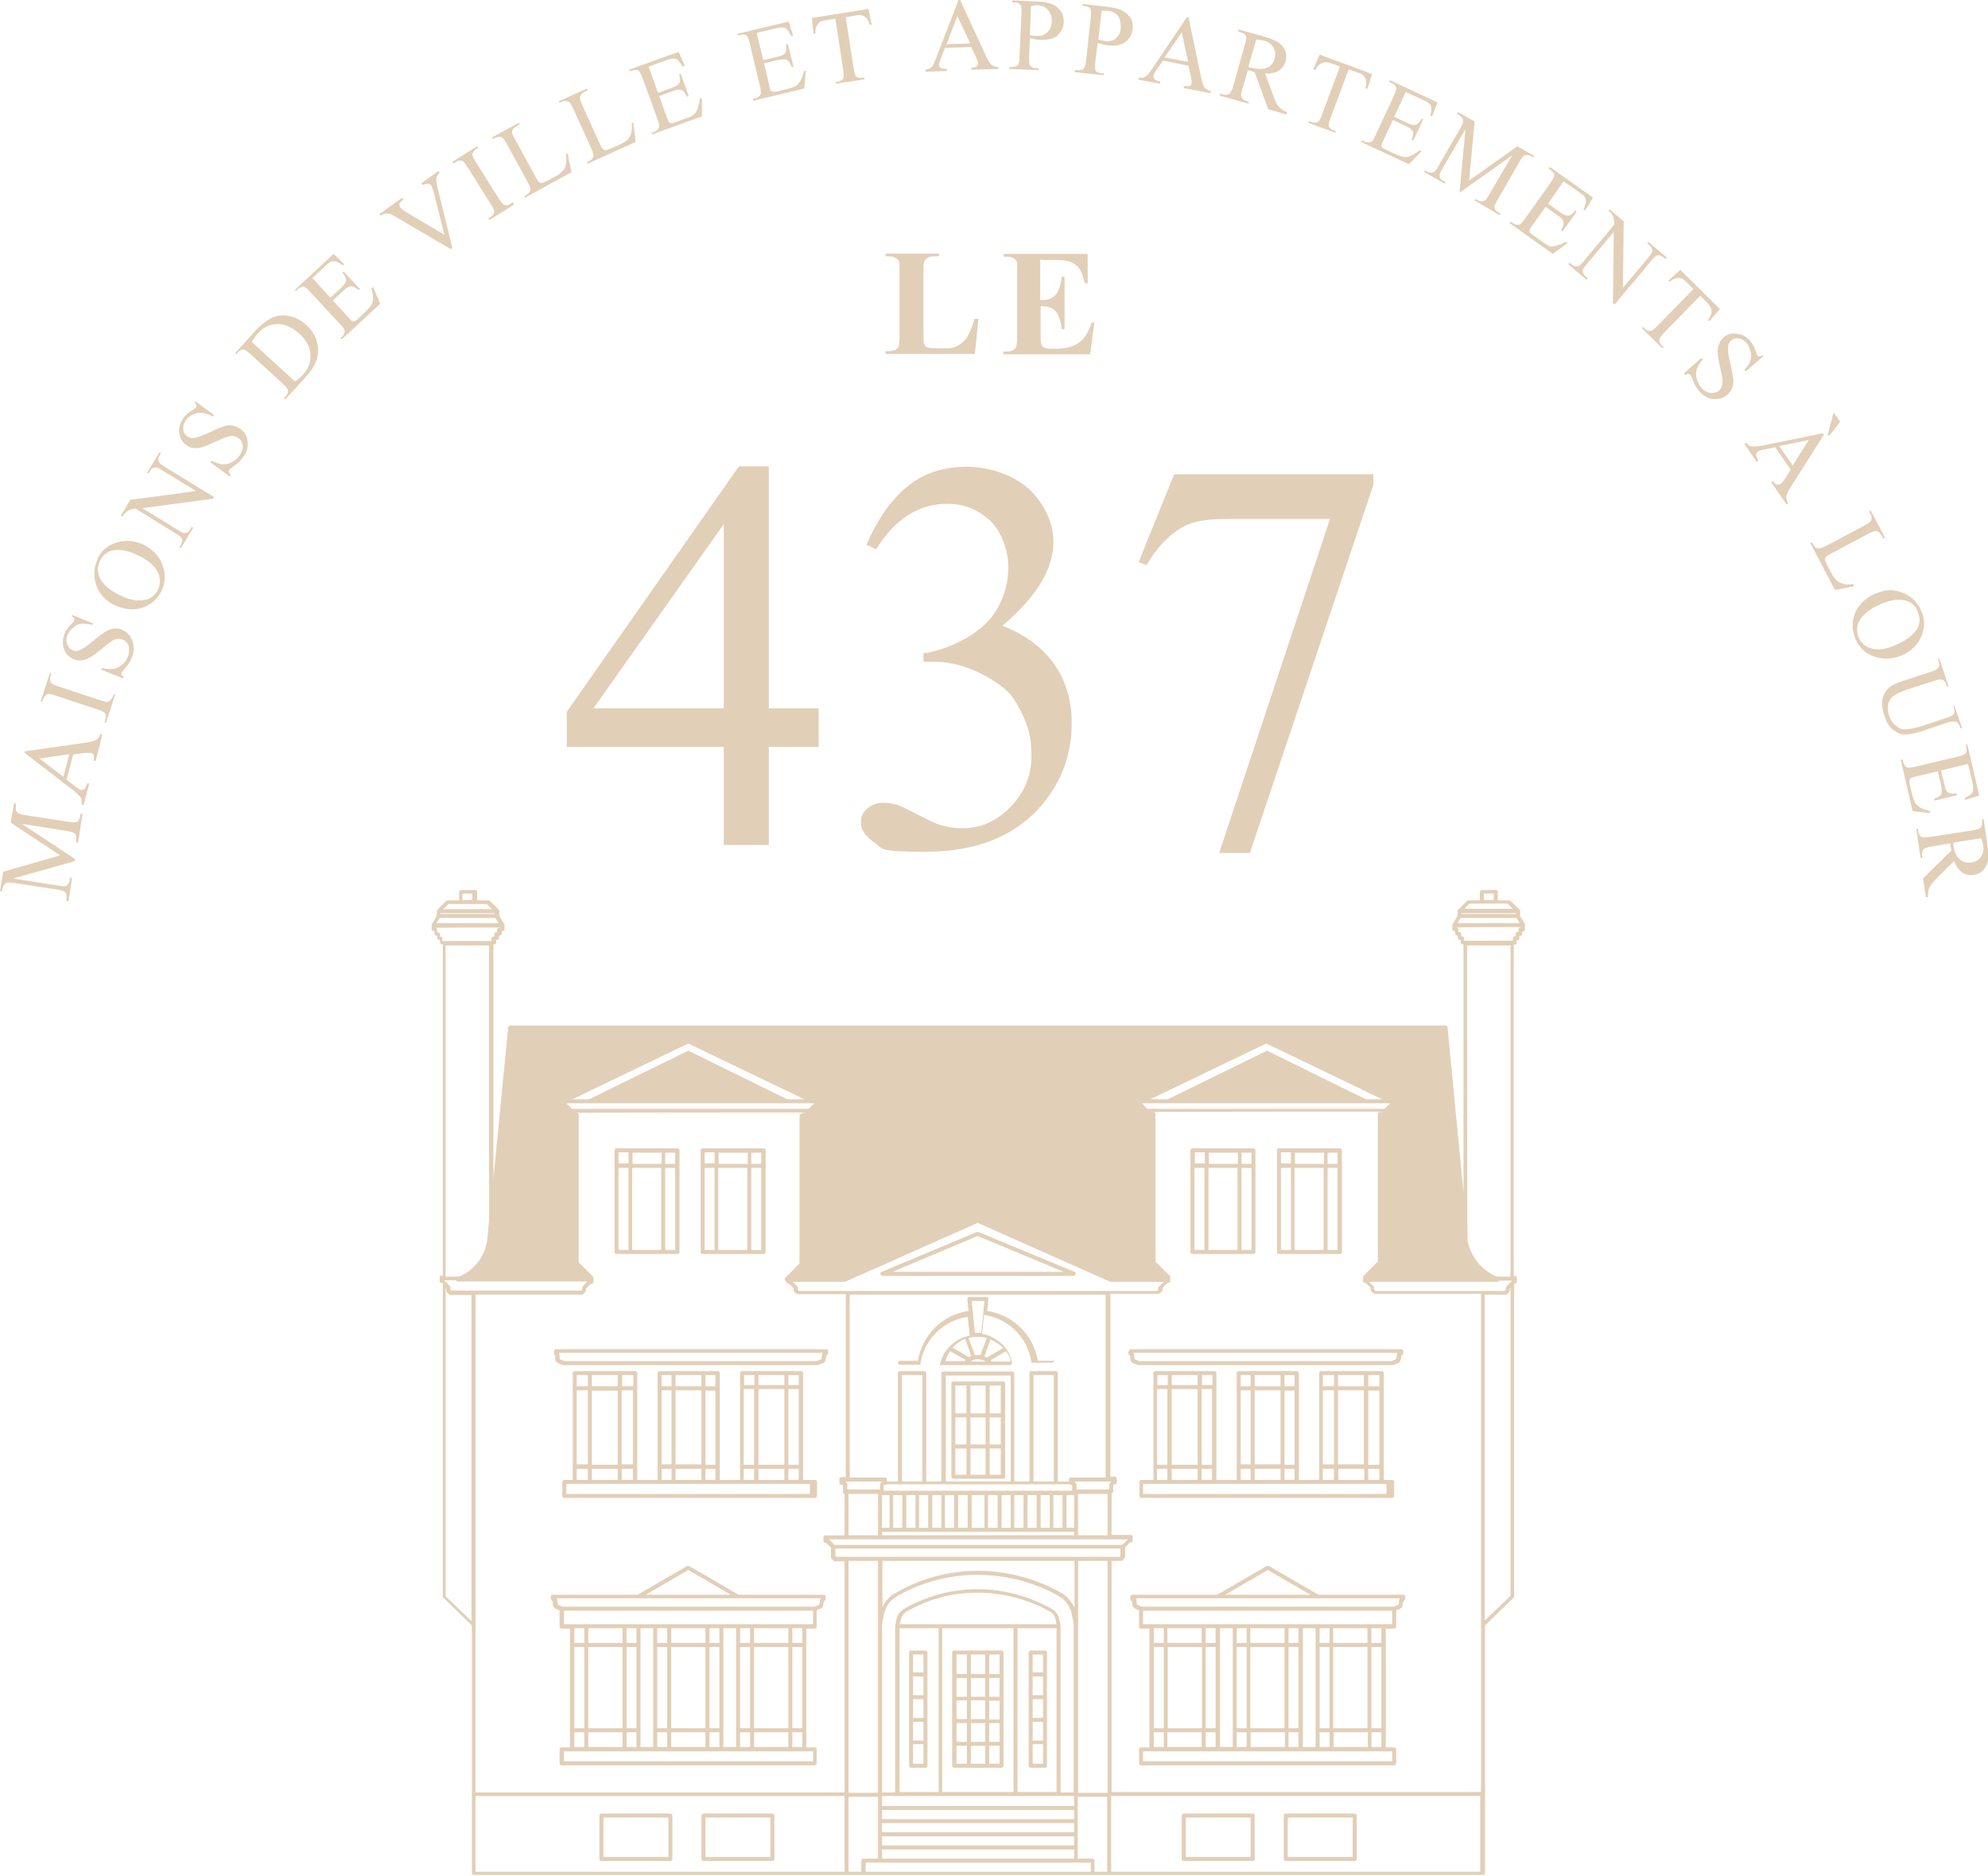 <?xml version="1.0" encoding="UTF-8"?> <svg xmlns="http://www.w3.org/2000/svg" id="Calque_1" version="1.1" viewBox="0 0 498.8 470.6"><defs><style> .st0 { fill: #e2cfb7; } </style></defs><g><path class="st0" d="M18.6,216.1l-15.3,4.3,11.4,1.8c1,.2,1.7.2,2,0,.4-.3.7-.7.8-1.4v-.6c0,0,.6,0,.6,0l-.9,5.9h-.5c0,0,0-.7,0-.7.1-.7,0-1.3-.4-1.6-.2-.2-.8-.4-1.8-.6l-11.1-1.7c-.8-.1-1.3-.1-1.7,0-.3,0-.5.3-.7.6-.2.3-.4.8-.5,1.5h-.5c0,0,.8-4.9.8-4.9l14.3-4.1-12.4-8.2.8-4.8h.5c0,0,0,.7,0,.7-.1.7,0,1.3.4,1.6.2.2.8.4,1.8.6l11.1,1.7c1,.2,1.7.1,2,0,.4-.3.7-.7.8-1.4v-.6c0,0,.6,0,.6,0l-1.1,7.2h-.5c0,0,0-.7,0-.7.1-.7,0-1.3-.4-1.6-.2-.2-.8-.4-1.8-.6l-11.4-1.8,13.3,8.8v.4Z"></path><path class="st0" d="M18.4,189.1l-1.7,6.5,2.3,1.8c.6.4,1,.7,1.3.8.3,0,.5,0,.8-.2.3-.2.5-.7.8-1.5h.5c0,.1-1.4,5.4-1.4,5.4h-.5c0-.8,0-1.3-.1-1.6-.3-.5-1-1.2-2-2l-12.2-9.4v-.4c.1,0,15.5-2.2,15.5-2.2,1.2-.2,2.1-.4,2.5-.7s.8-.8,1-1.4h.5c0,.1-1.7,6.7-1.7,6.7h-.5c.1-.8.1-1.3,0-1.5s-.3-.5-.6-.5c-.4,0-1,0-1.8,0l-2.7.4ZM17.4,189.2l-7.5,1.1,6,4.6,1.5-5.7Z"></path><path class="st0" d="M28.5,174.2h.4c0,.1-2.3,7.1-2.3,7.1h-.4c0-.1.2-.7.2-.7.2-.7.2-1.2-.1-1.7-.2-.3-.8-.6-1.8-.9l-10.6-3.5c-.8-.3-1.4-.4-1.7-.4-.2,0-.5.1-.7.3-.3.3-.5.6-.7,1l-.2.6h-.4c0-.1,2.3-7.1,2.3-7.1h.4c0,.1-.2.7-.2.7-.2.7-.2,1.2.1,1.7.2.3.8.6,1.8.9l10.6,3.5c.8.3,1.4.4,1.7.4.2,0,.5-.1.7-.3.3-.3.5-.6.7-1l.2-.6Z"></path><path class="st0" d="M17.9,154.2l5.5,2.2-.2.4c-1.1-.3-2.1-.4-2.8-.3-.8.1-1.5.4-2.1,1-.6.5-1.1,1.2-1.4,1.9-.3.8-.3,1.6,0,2.3s.7,1.2,1.4,1.5c.5.2,1,.2,1.5,0,.8-.3,2-1.1,3.7-2.5,1.4-1.2,2.4-1.9,3.1-2.3.6-.4,1.3-.6,2-.7.7,0,1.4,0,2,.3,1.2.5,2.1,1.4,2.6,2.7.5,1.3.5,2.7-.1,4.2-.2.5-.4.9-.6,1.3-.1.2-.5.7-1,1.3-.6.7-.9,1.1-1,1.3,0,.2,0,.4,0,.5s.3.3.6.5l-.2.4-5.5-2.2.2-.4c1.2.3,2.2.3,2.9.2.7-.1,1.4-.5,2.1-1,.7-.6,1.2-1.3,1.5-2.1.4-1,.4-1.9.2-2.6s-.8-1.3-1.5-1.6c-.4-.2-.8-.2-1.3-.2s-1,.2-1.5.6c-.4.2-1.2.8-2.5,1.9s-2.3,1.8-3,2.2c-.7.4-1.4.6-2,.7-.7,0-1.3,0-2-.3-1.1-.5-2-1.3-2.4-2.5-.5-1.2-.4-2.5.1-3.9.3-.8.9-1.7,1.7-2.4.4-.4.6-.6.7-.8,0-.2,0-.4,0-.6,0-.2-.3-.4-.6-.6l.2-.4Z"></path><path class="st0" d="M24.4,140.2c1-2,2.6-3.4,4.9-4.1,2.2-.7,4.5-.5,6.8.6,2.3,1.2,3.9,2.9,4.7,5.1.8,2.2.7,4.4-.3,6.5-1.1,2.1-2.7,3.5-4.9,4.2-2.2.7-4.5.4-6.9-.7-2.4-1.2-4-3-4.7-5.5-.6-2.1-.4-4.2.6-6.2ZM25.1,140.8c-.7,1.4-.7,2.7-.1,4.1.8,1.7,2.4,3.1,4.8,4.3,2.5,1.3,4.7,1.7,6.6,1.3,1.4-.3,2.5-1.1,3.2-2.5.7-1.4.7-2.9,0-4.4-.7-1.5-2.2-2.9-4.6-4.1-2.6-1.3-4.9-1.8-6.7-1.4-1.4.3-2.5,1.2-3.3,2.7Z"></path><path class="st0" d="M30.3,129.4l2.4-4,16.5-2.2-8.5-5.2c-.9-.6-1.5-.8-1.9-.7-.5,0-.9.4-1.2,1l-.3.5-.4-.2,3.1-5.1.4.2-.3.5c-.4.6-.5,1.2-.2,1.7.1.3.6.7,1.4,1.2l12.4,7.6-.2.4-17.8,2.4,9,5.5c.9.6,1.5.8,1.9.7.5,0,.9-.4,1.2-1l.3-.5.4.2-3.1,5.1-.4-.2.3-.5c.4-.6.5-1.2.3-1.7-.1-.3-.6-.7-1.4-1.2l-10.2-6.3c-.8.1-1.3.2-1.6.4-.3.1-.6.4-1,.7-.2.2-.4.5-.7.9l-.4-.2Z"></path><path class="st0" d="M48.9,100.6l4.8,3.5-.3.4c-1-.5-1.9-.9-2.7-.9-.8,0-1.5,0-2.3.4-.8.4-1.4.8-1.8,1.5-.5.7-.7,1.5-.6,2.2,0,.8.4,1.4,1,1.8.4.3.9.4,1.5.4.8,0,2.2-.6,4.3-1.5,1.6-.8,2.8-1.3,3.5-1.5.7-.2,1.4-.3,2.1-.1.7.1,1.3.4,1.9.8,1.1.8,1.7,1.8,1.8,3.2.2,1.4-.2,2.7-1.2,4-.3.4-.6.8-.9,1.1-.2.2-.6.5-1.3,1-.7.5-1.1.9-1.2,1-.1.2-.2.3-.1.5,0,.2.2.4.5.7l-.3.4-4.8-3.5.3-.4c1.1.5,2.1.9,2.8.9.7,0,1.5-.1,2.2-.5.8-.4,1.4-.9,2-1.7.6-.9.9-1.7.8-2.5s-.4-1.5-1.1-1.9c-.3-.2-.8-.4-1.2-.5s-1,0-1.6.2c-.4.1-1.4.5-2.9,1.2s-2.7,1.2-3.4,1.4c-.8.2-1.5.3-2.1.2-.7,0-1.3-.3-1.9-.8-1-.7-1.6-1.7-1.7-3-.2-1.3.2-2.5,1-3.7.5-.7,1.3-1.4,2.3-2,.4-.3.7-.5.8-.6.1-.2.2-.4.2-.6,0-.2-.2-.4-.4-.7l.3-.4Z"></path><path class="st0" d="M71.6,100.2l-.3-.3.4-.5c.5-.5.7-1.1.5-1.6,0-.3-.5-.8-1.2-1.5l-8.2-7.5c-.8-.7-1.4-1.1-1.7-1.1-.5,0-1,.2-1.4.7l-.4.5-.3-.3,4.7-5.2c1.7-1.9,3.3-3.1,4.6-3.7,1.3-.6,2.8-.7,4.3-.4,1.6.3,3,1.1,4.3,2.3,1.8,1.6,2.7,3.5,2.9,5.7.2,2.4-.8,4.9-3.1,7.3l-5.2,5.7ZM74,95.7c.9-.6,1.6-1.2,2.1-1.8,1.3-1.4,1.9-3.1,1.8-5-.1-1.9-1.1-3.6-2.8-5.2-1.8-1.6-3.6-2.4-5.5-2.4-1.9,0-3.5.8-4.9,2.3-.5.6-1,1.3-1.5,2.2l10.8,9.9Z"></path><path class="st0" d="M78.3,69.7l4.6,5,2.8-2.6c.7-.7,1.1-1.2,1.1-1.7,0-.6-.2-1.3-.9-2l.3-.3,4.1,4.4-.3.3c-.7-.5-1.1-.8-1.4-.9-.3-.1-.7-.1-1,0-.4.1-.8.4-1.3.9l-2.8,2.6,3.9,4.2c.5.6.9.9,1,1,.2,0,.3,0,.5,0,.2,0,.5-.2.8-.5l2.1-2c.7-.7,1.2-1.2,1.4-1.6s.4-.9.4-1.4c0-.7-.1-1.7-.4-2.8l.4-.3,1.8,4.2-9.7,9-.3-.3.4-.4c.3-.3.5-.6.6-1,.1-.3.1-.6,0-.8-.1-.3-.5-.7-1-1.3l-7.6-8.2c-.7-.8-1.3-1.2-1.6-1.3-.5,0-.9.2-1.5.7l-.4.4-.3-.3,9.7-9,2.7,2.6-.4.3c-.7-.5-1.3-.9-1.7-1-.4-.1-.8,0-1.2,0-.3.1-.8.5-1.4,1.1l-3.5,3.2Z"></path><path class="st0" d="M110,42.9l.3.4c-.4.4-.7.9-.8,1.3-.1.6,0,1.3.2,2.2l3.8,15.4-.4.3-14-8.2c-.7-.4-1.2-.7-1.4-.7-.3,0-.7,0-1,0-.3,0-.7.2-1.2.5l-.3-.4,5.7-4.1.3.4c-.6.5-.9.9-1,1.2,0,.3,0,.6.2.8.2.3.8.8,1.6,1.3l9.5,5.6-2.6-10.4c-.3-1-.5-1.7-.7-2-.1-.2-.4-.3-.7-.4-.3,0-.8,0-1.3.3,0,0-.1,0-.2,0l-.3-.4,4.3-3.1Z"></path><path class="st0" d="M128.7,50.9l.3.4-6.2,3.9-.3-.4.5-.3c.6-.4.9-.8,1-1.4,0-.3-.2-.9-.8-1.8l-5.9-9.4c-.5-.7-.8-1.2-1.1-1.4-.2-.1-.4-.2-.7-.2-.4,0-.8.1-1.2.4l-.5.3-.3-.4,6.2-3.9.3.4-.5.3c-.6.4-.9.8-1,1.3,0,.3.2.9.8,1.8l5.9,9.4c.5.7.8,1.2,1.1,1.4.2.1.4.2.7.2.4,0,.8-.1,1.1-.4l.5-.3Z"></path><path class="st0" d="M142,38.5h.4c0-.1,1,4.7,1,4.7l-11.7,6.4-.2-.4.6-.3c.6-.4,1-.8,1-1.4,0-.3-.2-.9-.7-1.8l-5.3-9.7c-.5-.9-.9-1.5-1.3-1.6-.5-.2-1,0-1.6.2l-.6.3-.2-.4,6.8-3.7.2.4c-.8.4-1.3.8-1.6,1.1s-.4.7-.3,1c0,.3.3.9.8,1.8l5.2,9.5c.3.6.6,1,.9,1.2.2.1.4.1.6.1.2,0,.8-.3,1.8-.8l1.1-.6c1.2-.6,1.9-1.2,2.3-1.6.4-.4.6-1,.8-1.6.1-.6.2-1.5,0-2.7Z"></path><path class="st0" d="M158.5,30.8h.4c0,0,.6,4.8.6,4.8l-12.1,5.5-.2-.4.6-.3c.7-.3,1-.7,1.1-1.3,0-.3-.1-.9-.5-1.8l-4.6-10.1c-.4-1-.8-1.5-1.2-1.7-.5-.2-1-.2-1.6,0l-.6.3-.2-.4,7.1-3.2.2.4c-.8.4-1.4.7-1.6,1-.3.3-.4.6-.4.9s.2.9.6,1.9l4.5,9.9c.3.6.6,1.1.8,1.2.2.1.4.2.6.2s.8-.2,1.9-.7l1.1-.5c1.2-.5,2-1,2.4-1.4.4-.4.7-.9.9-1.5.2-.6.3-1.5.2-2.7Z"></path><path class="st0" d="M162.8,16.9l2.3,6.4,3.6-1.3c.9-.3,1.5-.7,1.7-1.1.3-.5.3-1.2,0-2.2l.4-.2,2,5.6-.4.2c-.4-.7-.7-1.2-.9-1.4-.2-.2-.6-.4-.9-.4s-.9,0-1.6.3l-3.6,1.3,1.9,5.3c.3.7.4,1.1.6,1.3.1.1.3.2.5.2.2,0,.5,0,1-.2l2.7-1c.9-.3,1.6-.6,1.9-.9.4-.3.7-.7.9-1.2.3-.7.5-1.6.7-2.8l.5-.2v4.6c0,0-12.4,4.5-12.4,4.5l-.2-.4.6-.2c.4-.1.7-.4,1-.7.2-.2.3-.5.3-.8,0-.3-.1-.8-.4-1.6l-3.8-10.5c-.4-1-.7-1.6-1-1.8-.4-.2-.9-.2-1.6,0l-.6.2-.2-.4,12.5-4.5,1.5,3.5-.5.2c-.5-.8-.9-1.3-1.2-1.6s-.7-.4-1.2-.4c-.4,0-.9.1-1.7.4l-4.4,1.6Z"></path><path class="st0" d="M189.9,8.5l1.6,6.6,3.7-.9c1-.2,1.6-.5,1.8-.9.3-.5.4-1.2.2-2.2h.5c0-.1,1.4,5.7,1.4,5.7h-.5c-.3-.7-.5-1.2-.7-1.4-.2-.3-.5-.4-.9-.5-.4,0-.9,0-1.6.1l-3.7.9,1.3,5.5c.2.7.3,1.2.4,1.3.1.1.2.2.4.3s.5,0,1,0l2.8-.7c.9-.2,1.6-.5,2-.7.4-.2.7-.6,1.1-1.1.4-.6.7-1.5,1-2.7h.5c0-.1-.4,4.4-.4,4.4l-12.9,3.1v-.5c-.1,0,.5-.1.5-.1.4,0,.7-.3,1.1-.6.2-.2.4-.4.4-.7s0-.8-.2-1.7l-2.6-10.9c-.3-1.1-.5-1.7-.8-1.9-.4-.3-.9-.3-1.6-.1h-.6c0,.1-.1-.3-.1-.3l12.9-3.1,1.1,3.6h-.5c-.4-.7-.7-1.3-1-1.6-.3-.3-.7-.5-1.1-.5-.4,0-1,0-1.8.2l-4.6,1.1Z"></path><path class="st0" d="M217.9,2.2l.8,4h-.5c-.2-.6-.4-1.1-.6-1.4-.3-.4-.7-.7-1.2-.9s-1.1-.2-1.8,0l-2.4.4,2,13c.2,1,.4,1.7.6,1.9.4.3.9.4,1.5.3h.6c0,0,0,.4,0,.4l-7.2,1.1v-.5c0,0,.5,0,.5,0,.7-.1,1.2-.4,1.4-.9.1-.3.1-.9,0-1.9l-2-13-2,.3c-.8.1-1.3.3-1.7.4-.4.2-.7.6-1,1.1s-.3,1.1-.3,1.9h-.5c0,0-.4-3.9-.4-3.9l13.9-2.2Z"></path><path class="st0" d="M243.8,11.8l-6.7.2-1.1,2.8c-.3.7-.4,1.2-.4,1.5,0,.3.1.5.4.7.3.2.8.3,1.6.3v.5s-5.4.2-5.4.2v-.5c.7-.2,1.2-.3,1.4-.5.4-.4.9-1.3,1.3-2.5L240.5,0h.4s6.5,14.1,6.5,14.1c.5,1.1,1,1.9,1.4,2.2s1,.5,1.7.5v.5s-6.8.2-6.8.2v-.5c.7,0,1.1-.2,1.4-.4.2-.2.3-.4.3-.7,0-.4-.2-1-.6-1.7l-1.1-2.4ZM243.4,10.8l-3.2-6.8-2.7,7.1,5.9-.2Z"></path><path class="st0" d="M258.4,9.5l-.2,5c0,1.1,0,1.8.3,2,.3.4.8.6,1.4.6h.7s0,.5,0,.5l-7.4-.3v-.5s.7,0,.7,0c.7,0,1.3-.2,1.6-.6.2-.3.3-.9.3-1.9l.5-11.1c0-1.1,0-1.8-.3-2-.3-.4-.8-.6-1.4-.6h-.6s0-.5,0-.5l6.3.3c1.5,0,2.7.3,3.6.6.9.4,1.6.9,2.2,1.7.6.8.8,1.7.8,2.7,0,1.4-.6,2.5-1.5,3.4s-2.3,1.2-4,1.2c-.4,0-.9,0-1.3-.1-.5,0-1-.2-1.5-.3ZM258.4,8.8c.4.1.8.2,1.2.2.3,0,.6,0,.9,0,.9,0,1.7-.3,2.3-.9.7-.7,1-1.5,1.1-2.6,0-.7,0-1.4-.4-2.1-.3-.7-.7-1.1-1.2-1.5-.5-.3-1.2-.5-1.9-.6-.4,0-1,0-1.7.2l-.3,7.2Z"></path><path class="st0" d="M275.4,10.7l-.6,5c-.1,1.1,0,1.8.1,2,.3.4.7.6,1.4.7h.7c0,0,0,.5,0,.5l-7.3-.8v-.5c0,0,.7,0,.7,0,.7,0,1.3,0,1.6-.5.2-.2.4-.9.5-1.8l1.2-11.1c.1-1.1,0-1.8-.1-2-.3-.4-.8-.6-1.4-.7h-.6c0,0,0-.5,0-.5l6.3.7c1.5.2,2.7.5,3.6.9.8.4,1.5,1,2.1,1.8.5.8.7,1.7.6,2.8-.2,1.4-.7,2.5-1.8,3.3-1,.8-2.4,1.1-4.1.9-.4,0-.9-.1-1.3-.2-.5-.1-1-.3-1.5-.4ZM275.5,9.9c.4.1.8.2,1.2.3.3,0,.6.1.9.2.9,0,1.7-.2,2.4-.8.7-.6,1.1-1.4,1.2-2.5,0-.7,0-1.4-.2-2.1-.2-.7-.6-1.2-1.1-1.6s-1.1-.6-1.8-.7c-.4,0-1,0-1.7,0l-.8,7.1Z"></path><path class="st0" d="M298.3,16.5l-6.5-1.3-1.7,2.4c-.4.6-.6,1.1-.7,1.4,0,.3,0,.5.2.8.2.2.7.5,1.5.7v.5c0,0-5.4-1-5.4-1v-.5c.8,0,1.3,0,1.6-.2.5-.3,1.1-1,1.9-2.2l8.6-12.8h.4c0,0,3.2,15.3,3.2,15.3.3,1.2.5,2,.9,2.4.3.4.8.7,1.5.9v.5c0,0-6.8-1.3-6.8-1.3v-.5c.8,0,1.2,0,1.5,0,.3-.1.4-.4.5-.6,0-.4,0-1-.2-1.8l-.6-2.6ZM298.1,15.5l-1.6-7.4-4.3,6.3,5.8,1.1Z"></path><path class="st0" d="M322.6,28.7l-4.4-1.3-3.4-9.3c-.4-.1-.8-.2-1-.3-.1,0-.2,0-.3-.1-.1,0-.2,0-.4-.1l-1.4,4.8c-.3,1-.4,1.7-.2,2,.2.4.6.8,1.2.9l.6.2v.5c-.1,0-7.2-2-7.2-2v-.5c.1,0,.8.2.8.2.7.2,1.3.1,1.7-.3.2-.2.5-.8.8-1.7l3-10.7c.3-1,.4-1.7.2-2-.2-.4-.6-.8-1.3-.9l-.6-.2v-.5c.1,0,6.2,1.7,6.2,1.7,1.8.5,3,1,3.8,1.5s1.3,1.2,1.7,2c.4.9.4,1.8.2,2.7-.3,1-.9,1.8-1.7,2.4-.9.6-2.1.8-3.5.7l2.1,5.7c.5,1.3.9,2.2,1.4,2.7.5.5,1.1,1,2,1.3v.5ZM313.3,16.9c.2,0,.3,0,.4.1.1,0,.2,0,.3,0,1.6.4,2.9.4,3.9,0s1.6-1.2,1.9-2.3c.3-1,.2-2-.3-2.8-.5-.8-1.2-1.4-2.3-1.7-.5-.1-1.1-.2-2-.3l-2,6.9Z"></path><path class="st0" d="M344.3,18.4l-1.2,3.9-.5-.2c.2-.7.2-1.2.2-1.6,0-.6-.3-1-.6-1.4-.3-.4-.8-.7-1.5-.9l-2.3-.8-4.6,12.3c-.4,1-.5,1.6-.4,2,.2.4.6.8,1.2,1l.6.2-.2.4-6.8-2.5.2-.4.6.2c.7.3,1.2.2,1.7,0,.3-.2.6-.7.9-1.6l4.6-12.3-1.9-.7c-.8-.3-1.3-.4-1.7-.4-.5,0-.9.2-1.4.5-.5.3-.8.8-1.2,1.5l-.5-.2,1.6-3.7,13.2,4.9Z"></path><path class="st0" d="M352.7,23.1l-2.9,6.2,3.4,1.6c.9.4,1.5.6,2,.4.6-.2,1.1-.7,1.5-1.6l.4.2-2.5,5.4-.4-.2c.2-.8.4-1.3.4-1.6,0-.3-.1-.6-.4-.9-.2-.3-.7-.6-1.3-.9l-3.4-1.6-2.4,5.1c-.3.7-.5,1.1-.5,1.3s0,.3.2.5c.1.2.4.3.8.5l2.6,1.2c.9.4,1.6.6,2,.7.5,0,1,0,1.5-.2.7-.3,1.5-.7,2.5-1.5l.5.2-3.2,3.3-12-5.6.2-.4.6.3c.4.2.8.2,1.2.2.3,0,.6-.1.8-.3.2-.2.5-.7.8-1.4l4.7-10.1c.5-1,.6-1.6.5-2-.1-.4-.5-.8-1.2-1.1l-.6-.3.2-.4,12,5.6-1.4,3.5-.4-.2c.2-.9.3-1.5.2-1.9,0-.4-.2-.8-.5-1.1-.3-.3-.8-.6-1.5-.9l-4.3-2Z"></path><path class="st0" d="M366.2,48.3l1.5-15.9-5.8,9.9c-.5.9-.8,1.5-.7,1.9,0,.5.4.9,1,1.2l.5.3-.2.4-5.2-3,.2-.4.5.3c.6.4,1.2.4,1.7.2.3-.1.7-.6,1.2-1.5l5.6-9.7c.4-.7.6-1.2.6-1.6,0-.3,0-.6-.3-.9-.2-.3-.6-.6-1.2-1l.2-.4,4.2,2.4-1.4,14.8,12.1-8.6,4.2,2.4-.2.4-.5-.3c-.6-.4-1.2-.4-1.7-.2-.3.1-.7.6-1.2,1.5l-5.6,9.7c-.5.9-.8,1.5-.7,1.9,0,.5.4.9,1,1.2l.5.3-.2.4-6.3-3.7.2-.4.5.3c.6.4,1.2.4,1.7.2.3-.1.7-.6,1.2-1.5l5.8-9.9-13,9.2-.4-.2Z"></path><path class="st0" d="M392.3,45.5l-3.9,5.6,3.1,2.2c.8.6,1.4.8,1.9.8.6,0,1.2-.5,1.8-1.3l.4.3-3.5,4.9-.4-.3c.4-.8.6-1.3.6-1.5,0-.3,0-.7-.2-1-.2-.3-.6-.7-1.2-1.1l-3.1-2.2-3.3,4.6c-.4.6-.7,1-.7,1.2,0,.2,0,.3,0,.5s.3.4.7.7l2.4,1.7c.8.6,1.4.9,1.8,1.1s.9.2,1.5,0c.7-.1,1.6-.5,2.7-1l.4.3-3.7,2.7-10.8-7.7.3-.4.5.4c.3.2.7.4,1.1.4.3,0,.6,0,.8-.2.2-.2.6-.6,1.1-1.3l6.5-9.1c.6-.9.9-1.5.9-1.8,0-.5-.4-.9-.9-1.3l-.5-.4.3-.4,10.8,7.7-2,3.2-.4-.3c.4-.8.6-1.5.6-1.9s0-.8-.3-1.2c-.2-.3-.7-.7-1.4-1.2l-3.9-2.7Z"></path><path class="st0" d="M403.8,52.5l3.6,3-.2,16.7,6.4-7.6c.7-.8,1-1.4,1-1.7,0-.5-.3-.9-.8-1.4l-.5-.4.3-.4,4.6,3.9-.3.4-.5-.4c-.6-.5-1.1-.6-1.6-.5-.3,0-.8.5-1.4,1.2l-9.3,11.1-.4-.3.2-17.9-6.8,8.1c-.7.8-1,1.4-1,1.7,0,.5.3.9.8,1.4l.5.4-.3.4-4.6-3.9.3-.4.5.4c.6.5,1.1.6,1.6.5.3,0,.8-.5,1.4-1.2l7.7-9.2c0-.8,0-1.3-.1-1.6,0-.3-.3-.7-.5-1.1-.1-.2-.4-.5-.8-.8l.3-.4Z"></path><path class="st0" d="M431.5,77.6l-2.7,3-.3-.3c.4-.6.7-1,.8-1.4.2-.5.2-1,0-1.5s-.5-1-1-1.5l-1.7-1.7-9.2,9.4c-.7.8-1.1,1.3-1.1,1.7,0,.5.2,1,.7,1.4l.4.4-.3.3-5.2-5.1.3-.3.4.4c.5.5,1,.7,1.6.6.3,0,.8-.4,1.5-1.1l9.2-9.4-1.5-1.5c-.6-.6-1-.9-1.3-1.1-.4-.2-.9-.2-1.5-.1-.5.1-1.1.4-1.7.9l-.3-.3,3-2.7,10,9.9Z"></path><path class="st0" d="M442.5,89.3l-4.5,3.9-.3-.4c.8-.9,1.3-1.7,1.5-2.4.2-.7.3-1.5,0-2.3s-.5-1.5-1-2.1c-.6-.7-1.3-1-2-1.1s-1.4.1-1.9.6c-.4.3-.6.8-.7,1.4-.1.8,0,2.3.6,4.5.4,1.8.6,3,.7,3.8,0,.7,0,1.4-.3,2.1-.3.7-.6,1.2-1.2,1.7-1,.9-2.2,1.2-3.5,1.1s-2.6-.8-3.6-2c-.3-.4-.6-.8-.8-1.1-.1-.2-.4-.7-.7-1.5-.3-.8-.6-1.3-.7-1.4-.1-.2-.3-.2-.5-.3-.2,0-.4,0-.8.3l-.3-.4,4.4-3.9.3.4c-.8,1-1.3,1.8-1.5,2.5s-.2,1.4,0,2.3c.2.8.6,1.6,1.2,2.3.7.8,1.5,1.2,2.3,1.3.8,0,1.5-.1,2.1-.6.3-.3.6-.6.7-1.1.2-.5.2-1,.2-1.6,0-.4-.2-1.4-.6-3.1s-.6-2.9-.6-3.7c0-.8,0-1.5.3-2.1.2-.6.6-1.2,1.1-1.7.9-.8,2-1.2,3.3-1,1.3.1,2.4.7,3.4,1.8.6.7,1.1,1.6,1.4,2.6.2.5.3.8.4,1,.1.2.3.3.5.3s.5,0,.8-.3l.3.4Z"></path><path class="st0" d="M449.2,117.7l-3.8-5.5-2.9.6c-.7.1-1.2.3-1.5.5-.2.1-.3.4-.4.7,0,.3.2.8.6,1.6l-.4.3-3.1-4.5.4-.3c.5.5.9.8,1.2.9.6.1,1.5,0,2.9-.2l15.1-3.1.3.4-8.3,13.1c-.7,1.1-1,1.8-1.1,2.4,0,.5,0,1.1.5,1.7l-.4.3-3.9-5.6.4-.3c.4.5.8.9,1.1.9.3,0,.6,0,.8-.1.3-.2.7-.7,1.2-1.4l1.4-2.3ZM449.8,116.8l4-6.4-7.4,1.5,3.4,4.9ZM460.1,103.5l1.6,2.3-2.8,3.6-.3-.4,1.5-5.6Z"></path><path class="st0" d="M465.1,146.7v.4c.1,0-4.7.9-4.7.9l-6.2-11.8.4-.2.3.6c.3.6.8,1,1.4,1,.3,0,.9-.2,1.8-.6l9.8-5.2c.9-.5,1.5-.9,1.6-1.3.2-.5.1-1-.2-1.6l-.3-.6.4-.2,3.6,6.9-.4.2c-.4-.8-.8-1.3-1.1-1.6s-.6-.4-.9-.4c-.3,0-.9.3-1.8.7l-9.6,5.1c-.6.3-1,.6-1.2.9-.1.2-.2.4-.1.6s.3.8.8,1.8l.6,1.1c.6,1.2,1.1,1.9,1.6,2.3s1,.6,1.6.8c.6.2,1.5.2,2.7,0Z"></path><path class="st0" d="M482.1,153.3c.9,2.1.9,4.2,0,6.3s-2.5,3.8-4.9,4.8c-2.4,1-4.7,1.1-7,.3s-3.8-2.3-4.7-4.5c-.9-2.2-.9-4.3,0-6.5.9-2.1,2.6-3.7,5.1-4.8,2.5-1.1,4.9-1.1,7.2,0,2,.9,3.5,2.4,4.3,4.5ZM481.2,153.4c-.6-1.4-1.6-2.3-3-2.7-1.8-.5-3.9-.2-6.4.9-2.6,1.1-4.3,2.5-5.3,4.2-.7,1.3-.7,2.6-.2,4,.6,1.5,1.7,2.5,3.3,2.9,1.6.5,3.6.2,6.1-.9,2.7-1.2,4.5-2.6,5.4-4.2.7-1.3.7-2.7,0-4.2Z"></path><path class="st0" d="M490,177.1h.4c0-.1,1.9,5.6,1.9,5.6h-.4c0,.1-.2-.5-.2-.5-.2-.6-.6-1.1-1.3-1.2-.3,0-.9,0-1.8.3l-6.6,2.2c-1.6.5-3,.8-4,.8-1,0-2-.4-3-1.2-1-.7-1.7-1.9-2.2-3.6-.6-1.8-.7-3.2-.4-4.4.3-1.1.9-2.1,1.9-2.8.6-.5,1.9-1.1,3.9-1.7l6.4-2.1c1-.3,1.6-.7,1.8-1.1.2-.4.2-.9,0-1.5l-.2-.6h.4c0-.1,2.3,6.9,2.3,6.9h-.4c0,.1-.2-.5-.2-.5-.2-.7-.6-1.1-1.1-1.2-.4-.1-1,0-1.9.3l-7.1,2.3c-.6.2-1.3.5-2.1.9-.8.4-1.4.8-1.7,1.3-.4.5-.6,1-.7,1.7-.1.7,0,1.4.2,2.3.3,1.1.9,2,1.6,2.6.7.7,1.5,1.1,2.4,1.1.8,0,2.1-.2,3.9-.7l6.6-2.2c1-.3,1.6-.7,1.8-1,.3-.4.3-1,0-1.6l-.2-.6Z"></path><path class="st0" d="M493.6,191.7l-6.6,1.6.9,3.7c.2,1,.5,1.6.9,1.8.5.3,1.2.4,2.2.2v.5c.1,0-5.7,1.4-5.7,1.4v-.5c.7-.3,1.2-.5,1.4-.7.3-.2.4-.5.5-.9,0-.4,0-.9-.1-1.6l-.9-3.7-5.5,1.3c-.7.2-1.2.3-1.3.4-.1.1-.2.2-.3.4,0,.2,0,.5,0,1l.7,2.8c.2.9.5,1.6.7,2,.2.4.6.7,1.1,1.1.6.4,1.5.7,2.7,1v.5c.1,0-4.4-.5-4.4-.5l-3-12.9h.5c0-.1.1.5.1.5,0,.4.3.7.5,1.1.2.2.4.4.7.4.3,0,.8,0,1.7-.2l10.9-2.6c1.1-.3,1.7-.5,1.9-.8.3-.4.3-.9.1-1.6v-.6c-.1,0,.3-.1.3-.1l3,12.9-3.6,1.1v-.5c.7-.4,1.3-.7,1.6-1,.3-.3.5-.7.5-1.1,0-.4,0-1-.2-1.8l-1.1-4.6Z"></path><path class="st0" d="M483.2,224.9l-.7-4.5,7.1-7c0-.4-.1-.8-.2-1,0-.1,0-.2,0-.4,0-.1,0-.3,0-.4l-4.9.8c-1.1.2-1.7.4-1.9.7-.3.4-.4.9-.3,1.5v.7c.1,0-.4,0-.4,0l-1.1-7.3h.5c0,0,0,.6,0,.6.1.7.4,1.2.9,1.4.3.1.9.1,1.9,0l11-1.7c1.1-.2,1.7-.4,1.9-.7.3-.4.4-.9.3-1.5v-.6c0,0,.4,0,.4,0l.9,6.2c.3,1.8.3,3.2.2,4.1-.1.9-.5,1.7-1.1,2.4-.6.7-1.4,1.1-2.4,1.3-1,.2-2,0-2.9-.6-.9-.6-1.6-1.5-2.1-2.9l-4.3,4.3c-1,1-1.6,1.8-1.9,2.4-.3.6-.4,1.4-.4,2.4h-.5ZM490.1,211.4c0,.2,0,.3,0,.4,0,.1,0,.2,0,.3.2,1.6.8,2.8,1.6,3.5.8.7,1.8,1,2.9.8,1.1-.2,1.9-.6,2.4-1.4.6-.8.8-1.7.6-2.8,0-.5-.3-1.1-.5-1.9l-7.1,1.1Z"></path></g><g><path class="st0" d="M205.4,177.7v9.7h-12.5v24.6h-11.3v-24.6h-39.4v-8.8l43.2-61.6h7.5v60.7h12.5ZM181.6,177.7v-46.2l-32.7,46.2h32.7Z"></path><path class="st0" d="M217.4,136.7c2.7-6.3,6-11.1,10.1-14.5,4-3.4,9.1-5.1,15.1-5.1s13.2,2.4,17.2,7.3c3,3.6,4.5,7.5,4.5,11.6,0,6.8-4.3,13.8-12.8,21,5.7,2.2,10,5.4,13,9.6,2.9,4.2,4.4,9.1,4.4,14.7,0,8.1-2.6,15-7.7,20.9-6.7,7.7-16.4,11.5-29,11.5s-10.5-.8-12.8-2.3c-2.3-1.6-3.4-3.2-3.4-5s.5-2.5,1.6-3.5c1.1-1,2.4-1.5,3.9-1.5s2.3.2,3.5.5c.8.2,2.5,1.1,5.3,2.5,2.7,1.4,4.6,2.3,5.7,2.6,1.7.5,3.5.8,5.4.8,4.7,0,8.7-1.8,12.2-5.4,3.5-3.6,5.2-7.9,5.2-12.8s-.8-7.1-2.4-10.6c-1.2-2.6-2.5-4.5-3.9-5.8-2-1.8-4.7-3.5-8.1-5-3.4-1.5-6.9-2.2-10.5-2.2h-2.2v-2.1c3.6-.5,7.2-1.8,10.9-3.9,3.6-2.1,6.3-4.7,7.9-7.8,1.6-3,2.5-6.3,2.5-10s-1.5-8.5-4.4-11.4c-3-2.9-6.6-4.4-11-4.4-7.1,0-13,3.8-17.8,11.4l-2.3-1.1Z"></path><path class="st0" d="M294.7,119h49.9v2.6l-31,92.4h-7.7l27.8-83.8h-25.6c-5.2,0-8.9.6-11.1,1.9-3.8,2.1-6.9,5.4-9.3,9.7l-2-.8,8.9-22Z"></path></g><g><path class="st0" d="M245.5,80l-.9,8.8h-22.4v-.7h.8c.7,0,1.3-.1,1.8-.4.3-.2.6-.5.7-.9.1-.3.2-1.1.2-2.3v-16.6c0-1.3,0-2.1-.2-2.4-.1-.3-.4-.6-.8-.8-.4-.2-1-.4-1.7-.4h-.8v-.7h13.4v.7h-1.1c-.7,0-1.3.1-1.8.4-.3.2-.6.5-.8.9-.1.3-.2,1.1-.2,2.3v16c0,1.3,0,2.1.2,2.5s.4.6.9.8c.3.1,1.1.2,2.2.2h2.1c1.3,0,2.5-.2,3.3-.7.9-.5,1.7-1.2,2.3-2.2.6-1,1.3-2.5,1.8-4.5h.8Z"></path><path class="st0" d="M261,65.1v10.2h.5c1.6,0,2.8-.5,3.5-1.5.7-1,1.2-2.5,1.4-4.4h.7v13.2h-.7c-.1-1.4-.5-2.6-.9-3.5s-1-1.5-1.7-1.8c-.6-.3-1.5-.5-2.7-.5v7.1c0,1.4,0,2.2.2,2.5.1.3.3.6.7.8.3.2.8.3,1.6.3h1.5c2.4,0,4.2-.5,5.7-1.6,1.4-1.1,2.4-2.7,3.1-5h.7l-1.1,8h-21.8v-.7h.8c.7,0,1.3-.1,1.8-.4.3-.2.6-.5.7-.9.1-.3.2-1.1.2-2.3v-16.6c0-1.1,0-1.8,0-2.1-.1-.4-.4-.8-.7-1-.5-.3-1.1-.5-1.9-.5h-.8v-.7h21.1v7.4h-.7c-.4-1.8-.9-3.1-1.5-3.9-.7-.8-1.6-1.4-2.8-1.7-.7-.2-2-.3-3.9-.3h-2.6Z"></path></g><g><path class="st0" d="M318.3,392.9c-.2,0-.3,0-.5,0l-12.4,7.2h-21.3c-.3,0-.5.2-.5.5v.4c0,.4.2.7.5.8v.9c.1.4.4.7.7.9l1,.4v4.1c0,.3.2.5.5.5h2.1v29.8h-2.1c-.3,0-.5.2-.5.5v3.5c0,.3.2.5.5.5h63.5c.3,0,.5-.2.5-.5v-3.5c0-.3-.2-.5-.5-.5h-2.1v-29.8h2.1c.3,0,.5-.2.5-.5v-4.1l1-.4c.3-.1.6-.5.6-.8l.2-1c.3-.2.5-.5.5-.8v-.4c0-.3-.2-.5-.5-.5h-21.3l-12.4-7.2ZM318.1,393.9l10.7,6.2h-21.4l10.7-6.2ZM301.5,408.5v3.7h-8.6v-3.7h8.6ZM305,408.5v3.7h-2.5v-3.7h2.5ZM309.3,408.5v29.8h-3.2v-29.8h3.2ZM322.3,408.5v3.7h-8.6v-3.7h8.6ZM325.8,408.5v3.7h-2.5v-3.7h2.5ZM330.1,408.5v29.8h-3.2v-29.8h3.2ZM343.1,408.5v3.7h-8.6v-3.7h8.6ZM346.6,433.6h-2.5v-20.4h2.5v20.4ZM343.1,433.6h-8.6v-20.4h8.6v20.4ZM334.6,438.3v-3.7h8.6v3.7h-8.6ZM331.1,438.3v-3.7h2.5v3.7h-2.5ZM331.1,413.2h2.5v20.4h-2.5v-20.4ZM333.6,412.2h-2.5v-3.7h2.5v3.7ZM313.8,438.3v-3.7h8.6v3.7h-8.6ZM310.3,438.3v-3.7h2.5v3.7h-2.5ZM325.8,433.6h-2.5v-20.4h2.5v20.4ZM322.3,433.6h-8.6v-20.4h8.6v20.4ZM312.8,433.6h-2.5v-20.4h2.5v20.4ZM323.3,434.6h2.5v3.7h-2.5v-3.7ZM312.8,412.2h-2.5v-3.7h2.5v3.7ZM289.5,413.2h2.5v20.4h-2.5v-20.4ZM293,413.2h8.6v20.4h-8.6v-20.4ZM305,433.6h-2.5v-20.4h2.5v20.4ZM301.5,434.6v3.7h-8.6v-3.7h8.6ZM302.5,434.6h2.5v3.7h-2.5v-3.7ZM292,412.2h-2.5v-3.7h2.5v3.7ZM289.5,434.6h2.5v3.7h-2.5v-3.7ZM349.3,441.9h-62.5v-2.5h62.5v2.5ZM344.1,438.3v-3.7h2.5v3.7h-2.5ZM346.6,412.2h-2.5v-3.7h2.5v3.7ZM347.1,407.5h-60.3v-3.4h62.5v3.4h-2.1ZM350.9,402.6l-1.2.5h-63.2l-1.2-.5-.2-1.3c0-.1,0-.2-.1-.3h20.5s0,0,.1,0h25s0,0,.1,0h20.5c0,0-.1.2-.1.3l-.2,1.3Z"></path><path class="st0" d="M305.2,344.5c0-.3-.2-.5-.5-.5h-14.8c-.3,0-.5.2-.5.5v26.8h-3c-.3,0-.5.2-.5.5v3.5c0,.3.2.5.5.5h62.9c.3,0,.5-.2.5-.5v-3.5c0-.3-.2-.5-.5-.5h-2.1v-26.8c0-.3-.2-.5-.5-.5h-15.2c-.3,0-.5.2-.5.5v26.8h-5.1v-26.8c0-.3-.2-.5-.5-.5h-14.6c-.3,0-.5.2-.5.5v26.8h-5.1v-26.8ZM294,371.3v-2.8h6.5v2.8h-6.5ZM294,367.5v-19h6.5v19h-6.5ZM290.3,348.5h2.6v19h-2.6v-19ZM294,347.5v-2.5h6.5v2.5h-6.5ZM301.5,348.5h2.6v19h-2.6v-19ZM304.2,347.5h-2.6v-2.5h2.6v2.5ZM293,345v2.5h-2.6v-2.5h2.6ZM290.3,368.5h2.6v2.8h-2.6v-2.8ZM348.7,374.8h-61.9v-2.5h6.6s0,0,0,0,0,0,0,0h7.4s0,0,0,0,0,0,0,0h13.1s0,0,0,0,0,0,0,0h7.4s0,0,0,0,0,0,0,0h13.3s0,0,0,0,0,0,0,0h7.4s0,0,0,0,0,0,0,0h5.9v2.5ZM311.3,348.8h2.5v18.6h-2.5v-18.6ZM314.8,348.8h6.5v18.6h-6.5v-18.6ZM314.8,347.8v-2.8h6.5v2.8h-6.5ZM324.8,367.5h-2.5v-18.6h2.5v18.6ZM321.3,368.5v2.8h-6.5v-2.8h6.5ZM331.9,348.8h2.8v18.6h-2.8v-18.6ZM335.7,348.8h6.5v18.6h-6.5v-18.6ZM335.7,347.8v-2.8h6.5v2.8h-6.5ZM346.1,367.5h-2.8v-18.6h2.8v18.6ZM342.3,368.5v2.8h-6.5v-2.8h6.5ZM343.3,371.3v-2.8h2.8v2.8h-2.8ZM346.1,347.8h-2.8v-2.8h2.8v2.8ZM334.7,345v2.8h-2.8v-2.8h2.8ZM331.9,368.5h2.8v2.8h-2.8v-2.8ZM322.3,371.3v-2.8h2.5v2.8h-2.5ZM324.8,347.8h-2.5v-2.8h2.5v2.8ZM313.8,345v2.8h-2.5v-2.8h2.5ZM311.3,368.5h2.5v2.8h-2.5v-2.8ZM301.5,371.3v-2.8h2.6v2.8h-2.6Z"></path><path class="st0" d="M283.1,339v.4c0,.4.2.7.5.8v.9c.1.4.4.7.7.9l1.3.5s0,0,0,0h0c0,0,.1,0,.2,0h63.5c0,0,.1,0,.2,0h0s0,0,0,0l1.3-.5c.3-.1.6-.5.6-.8l.2-1c.3-.2.5-.5.5-.8v-.4c0-.3-.2-.5-.5-.5h-67.8c-.3,0-.5.2-.5.5ZM350.3,341l-1.2.5h-63.2l-1.2-.5-.2-1.3c0-.1,0-.2-.1-.3h66.2c0,0-.1.2-.1.3l-.2,1.3Z"></path><path class="st0" d="M320.9,314.6h15.3c.3,0,.5-.2.5-.5v-25.5c0-.3-.2-.5-.5-.5h-15.3c-.3,0-.5.2-.5.5v25.5c0,.3.2.5.5.5ZM321.4,293h2.5v20.6h-2.5v-20.6ZM332.1,293v20.6h-7.3v-20.6h7.3ZM324.9,292v-2.8h7.3v2.8h-7.3ZM333.1,313.6v-20.6h2.5v20.6h-2.5ZM335.6,292h-2.5v-2.8h2.5v2.8ZM323.9,289.1v2.8h-2.5v-2.8h2.5Z"></path><path class="st0" d="M299.2,314.6h15.3c.3,0,.5-.2.5-.5v-25.5c0-.3-.2-.5-.5-.5h-15.3c-.3,0-.5.2-.5.5v25.5c0,.3.2.5.5.5ZM299.7,293h2.5v20.6h-2.5v-20.6ZM310.5,293v20.6h-7.3v-20.6h7.3ZM303.3,292v-2.8h7.3v2.8h-7.3ZM311.5,313.6v-20.6h2.5v20.6h-2.5ZM314,292h-2.5v-2.8h2.5v2.8ZM302.3,289.1v2.8h-2.5v-2.8h2.5Z"></path><path class="st0" d="M251.3,414.1h-11.9c-.3,0-.5.2-.5.5v28.4c0,.3.2.5.5.5h11.9c.3,0,.5-.2.5-.5v-28.4c0-.3-.2-.5-.5-.5ZM245.2,437h-1.6v-4.7h3.6v4.7h-2ZM247.2,421v4.7h-3.6v-4.7h3.6ZM245.2,431.3h-1.6v-4.7h3.6v4.7h-2ZM240,431.3v-4.7h2.6v4.7h-2.6ZM248.2,426.7h2.6v4.7h-2.6v-4.7ZM248.2,425.7v-4.7h2.6v4.7h-2.6ZM242.6,425.7h-2.6v-4.7h2.6v4.7ZM240,432.3h2.6v4.7h-2.6v-4.7ZM248.2,432.3h2.6v4.7h-2.6v-4.7ZM250.8,420h-2.6v-4.9h2.6v4.9ZM245.2,415.1h2v4.9h-3.6v-4.9h1.6ZM242.6,415.1v4.9h-2.6v-4.9h2.6ZM240,438h2.6v4.5h-2.6v-4.5ZM243.6,442.5v-4.5h3.6v4.5h-3.6ZM248.2,442.5v-4.5h2.6v4.5h-2.6Z"></path><path class="st0" d="M262.2,414.1h-3.6c-.3,0-.5.2-.5.5v28.4c0,.3.2.5.5.5h3.6c.3,0,.5-.2.5-.5v-28.4c0-.3-.2-.5-.5-.5ZM259.1,425.3v-4.7h2.6v4.7h-2.6ZM261.7,426.3v4.7h-2.6v-4.7h2.6ZM259.1,432h2.6v4.7h-2.6v-4.7ZM261.7,415.1v4.5h-2.6v-4.5h2.6ZM259.1,442.5v-4.9h2.6v4.9h-2.6Z"></path><path class="st0" d="M264.9,341.4h-4.5c-1.1-6.5-6.2-11.5-12.7-12.5l.3-2.9c0-.1,0-.3-.1-.4s-.2-.2-.4-.2h-4.3c-.1,0-.3,0-.4.2s-.1.2-.1.4l.3,2.9c-6.5.9-11.6,6-12.7,12.5h-4.5c-.3,0-.5.2-.5.5s.2.5.5.5h4.9c0,0,.1,0,.2,0,0,0,0,0,0,0,0,0,0,0,0,0,0,0,0,0,0,0,0,0,0,0,0,0,0,0,0,0,0,0,0,0,0,0,0,0,.8-6.2,5.7-11.1,11.9-12l.5,4.7c-3.7.7-6.8,3.6-7.5,7.4,0,0,0,0,0,0s0,0,0,0,0,0,0,0c0,0,0,0,0,0,0,0,0,0,0,0,0,0,0,0,0,0,0,0,0,0,0,0,0,0,0,0,0,0,0,0,0,0,0,0,0,0,0,0,0,0,0,0,0,0,0,0h17.6c.3,0,.5-.2.5-.5s0,0,0,0c0,0,0,0,0-.1-.6-3.7-3.7-6.5-7.5-7.3l.5-4.7c6.2.9,11.1,5.8,11.9,12,0,0,0,0,0,0,0,0,0,0,0,0,0,0,0,0,0,0,0,0,0,0,0,0,0,0,0,0,0,0,0,0,0,0,0,0,0,0,.1,0,.2,0h4.9c.3,0,.5-.2.5-.5s-.2-.5-.5-.5ZM245.3,335.4c.8,0,1.6.1,2.3.3l-1.6,4.3c-.3,0-.5,0-.8,0,0,0,0,0,0,0,0,0,0,0,0,0s0,0,0,0,0,0,0,0c-.2,0-.4,0-.6,0l-1.6-4.3c.7-.2,1.4-.3,2.2-.3ZM242.2,336l1.5,4.2c-.2,0-.4.2-.6.3l-4.1-2.4c.9-.9,1.9-1.7,3.1-2.2ZM237.2,341.6c.2-.9.6-1.8,1.2-2.6l3.9,2.2c0,.1-.2.2-.3.3h-4.8ZM244.1,341.6h-.6c.5-.4,1.2-.6,1.8-.6,0,0,0,0,0,0s0,0,0,0c.6,0,1.4.2,2,.6h-3.2ZM253.6,341.6h-4.8c0-.1-.2-.2-.3-.3l3.9-2.3c.6.8,1,1.6,1.2,2.6ZM251.7,338.2l-4.1,2.4c-.2-.1-.4-.2-.6-.3l1.5-4.2c1.2.5,2.3,1.2,3.2,2.1ZM245.3,334.4c-.2,0-.5,0-.7,0l-.8-8h3.2l-.8,8c-.3,0-.6,0-.9,0Z"></path><path class="st0" d="M382.7,232s0,0,0,0c0,0,0,0,0,0,0,0,0,0,0,0l-1.3-2.2v-1.1c0,0,0-.1,0-.2s0-.1-.1-.2l-2.3-2.3c0,0-.2-.1-.4-.1h-2.8v-2.1c0-.3-.2-.5-.5-.5h-3.5c-.3,0-.5.2-.5.5v2.1h-2.8s0,0,0,0c0,0-.1,0-.2,0,0,0-.1,0-.2.1h0l-2.3,2.3s0,0,0,0h0s0,0,0,0c0,0,0,.1-.1.2,0,0,0,.1,0,.2v1.1l-1.3,2.2s0,0,0,0c0,0,0,0,0,0s0,0,0,0c0,0,0,0,0,0v1.1c0,.3.2.5.5.5h.2v.6c0,.3.2.5.5.5h.2v.6c0,.3.2.5.5.5h.2v.6c0,.3.2.5.5.5h.2s0,0,0,0v62.3l-4-41.4c0-.3-.2-.5-.5-.5h-114.8s-119.9,0-119.9,0c-.3,0-.5.2-.5.5l-3.7,37.9v-58.8s0,0,0,0h.2c.3,0,.5-.2.5-.5v-.6h.2c.3,0,.5-.2.5-.5v-.6h.2c.3,0,.5-.2.5-.5v-.6h.2c.3,0,.5-.2.5-.5v-1.1s0,0,0,0c0,0,0,0,0,0,0,0,0,0,0,0,0,0,0,0,0,0l-1.3-2.2v-1.1c0,0,0-.1,0-.2,0,0,0-.1-.1-.2l-2.3-2.3s-.1,0-.2-.1-.1,0-.2,0h-2.8v-2.1c0-.3-.2-.5-.5-.5h-3.5c-.3,0-.5.2-.5.5v2.1h-2.8c-.1,0-.3,0-.4.1l-2.3,2.3s0,.1-.1.2c0,0,0,.1,0,.2v1.1l-1.3,2.2s0,0,0,0c0,0,0,0,0,0,0,0,0,0,0,0,0,0,0,0,0,0,0,0,0,0,0,0v1.1c0,.3.2.5.5.5h.2v.6c0,.3.2.5.5.5h.2v.6c0,.3.2.5.5.5h.2v.6c0,.3.2.5.5.5h.2s0,0,0,0v83.1h-.3c-.3,0-.5.2-.5.5v.9c0,.3.2.5.5.5h.3v78.5s0,0,0,0c0,0,0,.1,0,.2,0,0,0,0,0,0,0,0,0,0,0,0,0,0,0,0,0,.1,0,0,0,0,0,0l7.3,7.1v62.1c0,.3.2.5.5.5h253.2c.3,0,.5-.2.5-.5v-62.1l7.3-7.1s0,0,0,0c0,0,0,0,0-.1,0,0,0,0,0,0,0,0,0,0,0,0,0,0,0,0,0-.2,0,0,0,0,0,0v-78.4h0s.2,0,.2,0c.3,0,.5-.2.5-.5v-.9c0-.3-.2-.5-.5-.5h-.3v-83.1s0,0,0,0h.2c.3,0,.5-.2.5-.5v-.6h.2c.3,0,.5-.2.5-.5v-.6h.2c.3,0,.5-.2.5-.5v-.6h.2c.3,0,.5-.2.5-.5v-1.1s0,0,0,0ZM381.3,231.6h-15.6l.8-1.3h14l.8,1.3ZM380.3,229.3h-13.6v-.2h13.6v.2ZM379.6,228h-12.2l1.3-1.3h9.6l1.3,1.3ZM372.3,224.2h2.5v1.6h-2.5v-1.6ZM379.4,321.3s0,0,0,0l-1.5,1.5c0,0-.1.2-.1.4v.4l-.3.3h-32.4l-.3-.3v-.4c0-.1,0-.3-.1-.4l-1.2-1.2h32.1c.2,0,.4-.1.5-.3h3.5ZM371.5,449.6h-92.6v-58h2.3c0,0,.1,0,.2,0,0,0,.1,0,.2-.1l.6-.6c0,0,.1-.2.1-.4v-2.3l1.2-1.2h.2c.3,0,.5-.2.5-.5v-.9c0-.3-.2-.5-.5-.5h-4.8v-10.4c.2,0,.4-.2.4-.5v-1.6l.2-.2h.2c.3,0,.5-.2.5-.5v-.9c0-.3-.2-.5-.5-.5h-1.1v-45.9h12c0,0,.1,0,.2,0,0,0,.1,0,.2-.1l.6-.6c0,0,.1-.2.1-.4v-.4l1.2-1.2h.2c.3,0,.5-.2.5-.5v-.4h0c0-.1,0-.2,0-.3v-.2c0,0,0-.1,0-.2,0,0,0-.1-.1-.2l-3.6-3.6v-36.7c0,0,0-.1,0-.2h0c0-.4-.2-.6-.5-.6h-.9c0-.1,58.6-.1,58.6-.1h-.1c0,.1-.8.1-.8.1-.3,0-.5.2-.5.5v37l-3.6,3.6h0s0,0,0,0c0,0,0,.1-.1.2,0,0,0,.1,0,.2v.9c0,.3.2.5.5.5h.2l1.2,1.2v.4c0,.1,0,.3.1.4l.6.6s0,0,0,0c0,0,0,0,.2.1,0,0,.1,0,.2,0h26.6v124.8ZM245.2,466.3h-23.9v-2.3h48.2v2.3h-24.3ZM113.3,323.8l-.3-.3v-.4c0-.1,0-.3-.1-.4l-1.2-1.2s0,0,0,0l-.3-.3s0,0,0,0h3.1c0,.2.2.3.5.3h32.4l-1.2,1.2c0,0-.1.2-.1.4v.4l-.3.3h-32.4ZM203.9,276.8h.3c0,.1,0,.2,0,.2,0,0-.1,0-.2.1l-1.1,1.1h-59.4l-1.4-1.4s0,0,0,0h61.9ZM348.8,276.8s0,0,0,0l-1.4,1.4h-59.5l-1.4-1.4s0,0,0,0h0s62.3,0,62.3,0ZM290.7,322.8c0,0-.1.2-.1.4v.4l-.3.3h-89.8l-.3-.3v-.4c0-.1,0-.3-.1-.4l-1.2-1.2h12.9c0,0,.1,0,.2,0l33.3-14.8,33.3,14.8c0,0,.1,0,.2,0h13.2l-1.2,1.2ZM281.2,390.3l-.3.3h-71l-.3-.3v-1.8h71.5v1.8ZM245.2,463h-23.9v-2.3h48.2v2.3h-24.3ZM245.2,395.1h0c7.2,0,14.4,1.9,20.4,5.3,1.7.9,2.9,2.6,3.3,4.5.2.9.4,1.9.5,2.9v41.9h-3.3v-41.6s0,0,0,0c0,0,0,0,0,0,0-.7-.2-1.4-.4-2.1-.3-1-.9-1.9-1.9-2.4-5.5-3.1-12-4.9-18.5-4.9s0,0,0,0c0,0,0,0,0,0-6.5,0-12.8,1.7-18.4,4.9-.9.5-1.6,1.4-1.9,2.4-.2.7-.3,1.4-.4,2.1,0,0,0,0,0,0,0,0,0,0,0,0v41.6h-3.3v-41.9c.1-1,.3-1.9.5-2.9.4-1.9,1.6-3.5,3.4-4.5,6.1-3.5,13-5.3,20.1-5.3ZM255.3,449.6v-41.1h9.8v41.1h-9.8ZM245.2,449.6h-8.8v-41.1h17.9v41.1h-9.1ZM225.7,449.6v-41.1h9.8v41.1h-9.8ZM245.3,399.6h0c6.3,0,12.8,1.7,18.1,4.7.7.4,1.2,1,1.4,1.8.1.5.2.9.3,1.4h-39.3c0-.5.1-.9.3-1.4.2-.8.7-1.4,1.4-1.8,5.4-3.1,11.6-4.8,17.9-4.7ZM221.3,450.6h48.2v2.5h-48.2v-2.5ZM245.2,459.7h-23.9v-2.3h48.2v2.3h-24.3ZM245.2,456.4h-23.9v-2.3h48.2v2.3h-24.3ZM269.5,403.2c-.7-1.5-1.9-2.8-3.3-3.6-6.1-3.5-13.5-5.5-20.8-5.5s0,0,0,0,0,0,0,0c-7.3,0-14.4,1.9-20.6,5.5-1.5.8-2.7,2.1-3.4,3.6v-11.6h48.2v11.6ZM281.5,387.6h-72.1l-1.4-1.4s0,0,0,0h75s0,0,0,0l-1.4,1.4ZM221.3,371.7s0,0,0,0l-.4.5c0,0-.1.2-.1.3v1.2h-8.2v-1.2c0-.1,0-.2-.1-.3l-.4-.5s0,0,0,0h9.4ZM221.7,372.7l.2-.2h.2c.1,0,.2,0,.3-.1h45.9c0,0,.2.1.3.1h.2l.2.2v1.3h-47.3v-1.3ZM231.4,371.7h-5.1v-26.7h5.1v26.7ZM253.6,371.7h-16.3v-26.6h16.3v26.6ZM264.4,371.7h-5.1v-26.7h5.1v26.7ZM245.2,385.2h-23.9v-.9h48.2v.9h-24.3ZM226.4,375.1v8.2h-2.3v-8.2h2.3ZM229.7,375.1v8.2h-2.3v-8.2h2.3ZM232.9,375.1v8.2h-2.3v-8.2h2.3ZM236.2,375.1v8.2h-2.3v-8.2h2.3ZM239.4,375.1v8.2h-2.3v-8.2h2.3ZM242.8,375.1v8.2h-2.4v-8.2h2.4ZM245.2,375.1h1.8v8.2h-3.2v-8.2h1.4ZM250.3,375.1v8.2h-2.4v-8.2h2.4ZM253.6,375.1v8.2h-2.3v-8.2h2.3ZM256.8,375.1v8.2h-2.3v-8.2h2.3ZM260.1,375.1v8.2h-2.3v-8.2h2.3ZM263.4,375.1v8.2h-2.3v-8.2h2.3ZM266.6,375.1v8.2h-2.3v-8.2h2.3ZM269.5,375.1v8.2h-1.9v-8.2h1.9ZM223.2,383.3h-1.9v-8.2h1.9v8.2ZM212.9,374.8h7.4v10.4h-7.4v-10.4ZM270.5,385.2v-10.4h7.4v10.4h-7.4ZM278.8,371.7l-.4.5c0,0-.1.2-.1.3v1.2h-8.2v-1.2c0-.1,0-.2-.1-.3l-.4-.5s0,0,0,0h9.4s0,0,0,0ZM268.7,370.7c-.3,0-.5.2-.5.5v.5h-2.8v-27.2c0-.3-.2-.5-.5-.5h-6.1c-.3,0-.5.2-.5.5v27.2h-3.8v-27.1c0-.3-.2-.5-.5-.5h-17.3c-.3,0-.5.2-.5.5v27.1h-3.8v-27.2c0-.3-.2-.5-.5-.5h-6.1c-.3,0-.5.2-.5.5v27.2h-2.8v-.5c0-.3-.2-.5-.5-.5h-8.8v-45.9h64.2v45.9h-8.8ZM119.3,324.8h26.6c0,0,.1,0,.2,0s.1,0,.2-.1l.6-.6c0,0,.1-.2.1-.4v-.4l1.2-1.2h.2c.3,0,.5-.2.5-.5v-.9c0,0,0-.1,0-.2,0,0,0-.1-.1-.2l-3.6-3.6v-37c0-.3-.2-.5-.5-.5h-.9c0-.1,58.4-.1,58.4-.1h0c0,.1-.7.1-.7.1-.2,0-.4.1-.5.3-.2,0-.4.2-.4.5v37l-3.6,3.6c-.1.1-.2.4-.1.5,0,.1.2.2.3.3h0c0,.4.2.6.5.6h.2l1.2,1.2v.4c0,.1,0,.3.1.4l.6.6s0,0,0,0c0,0,0,0,.2.1,0,0,.1,0,.2,0h12v45.9h-1.1c-.3,0-.5.2-.5.5v.9c0,.3.2.5.5.5h.2l.2.2v1.6c0,.3.2.5.4.5v10.4h-4.8c-.3,0-.5.2-.5.5v.9c0,.3.2.5.5.5h.2l1.2,1.2v2.3c0,.1,0,.3.1.4l.6.6s0,0,0,0c0,0,0,0,.2.1,0,0,.1,0,.2,0h2.3v58h-92.6v-124.8ZM212.9,391.6h7.4v58.2h-7.4v-58.2ZM270.5,391.6h7.4v58.2h-7.4v-58.2ZM346.8,275.8h-4.1l-24.8-12.2-24.9,12.2h-4.4l29.1-14,29.1,14ZM201.8,275.8h-4.3l-24.8-12.2-24.9,12.2h-4.2l29.1-14,29.1,14ZM125.1,231.6h-15.6l.8-1.3h14l.8,1.3ZM124.1,229.3h-13.6v-.2h13.6v.2ZM116,224.2h2.5v1.6h-2.5v-1.6ZM112.5,226.8h9.6l1.3,1.3h-12.2l1.3-1.3ZM110.4,235v-.6c0-.3-.2-.5-.5-.5h-.2v-.6c0-.3-.2-.5-.5-.5h-.2c0-.1,16.4-.1,16.4-.1h0c0,.1-.2.1-.2.1-.3,0-.5.2-.5.5v.6h-.2c-.3,0-.5.2-.5.5v.6h-.2c-.3,0-.5.2-.5.5v.6h-12.3v-.6c0-.3-.2-.5-.5-.5h-.2ZM111.8,237.2h10.9s0,0,0,0v69.1l-.5,5.2c-.5,2.9-2.1,5.5-4.4,7.3-.8.6-1.7,1.1-2.6,1.5h-3.4v-83.1s0,0,0,0ZM111.8,400.4v-77.2l.2.2v.4c0,.1,0,.3.1.4l.6.6s0,0,0,0c0,0,0,0,.2.1,0,0,.1,0,.2,0h5.2v81.8l-6.5-6.2ZM119.3,469.6v-19h92.6v19h-92.6ZM212.9,450.8h7.4v15.5h-3.7c-.3,0-.5.2-.5.5v2.8h-3.2v-18.8ZM242.1,469.6h-24.9v-2.3h56.5v2.3h-31.6ZM277.8,469.6h-3.2v-2.8c0-.3-.2-.5-.5-.5h-3.7v-15.5h7.4v18.8ZM278.8,450.6h92.6v19h-92.6v-19ZM379,400.4l-6.5,6.2v-81.8h5.2c0,0,.1,0,.2,0,0,0,.1,0,.2-.1l.6-.6c0,0,.1-.2.1-.4v-.4l.2-.2v77.2ZM375.6,320.3c-3.8-1.5-6.6-5-7.4-9.1v-1.4c-.1,0-.1-72.6-.1-72.6,0,0,0,0,0,0h10.9s0,0,0,0v83.1h-3.4ZM381.5,232.7c-.3,0-.5.2-.5.5v.6h-.2c-.3,0-.5.2-.5.5v.6h-.2c-.3,0-.5.2-.5.5v.6h-12.3v-.6c0-.3-.2-.5-.5-.5h-.2v-.6c0-.3-.2-.5-.5-.5h-.2v-.6c0-.3-.2-.5-.5-.5h-.2c0-.1,16.4-.1,16.4-.1h0c0,.1-.2.1-.2.1Z"></path><path class="st0" d="M339.9,455h-17.3c-.3,0-.5.2-.5.5v10.9c0,.3.2.5.5.5h17.3c.3,0,.5-.2.5-.5v-10.9c0-.3-.2-.5-.5-.5ZM339.4,465.9h-16.3v-9.9h16.3v9.9Z"></path><path class="st0" d="M314.3,455h-17.3c-.3,0-.5.2-.5.5v10.9c0,.3.2.5.5.5h17.3c.3,0,.5-.2.5-.5v-10.9c0-.3-.2-.5-.5-.5ZM313.8,465.9h-16.3v-9.9h16.3v9.9Z"></path><path class="st0" d="M206.6,400.1h-21.3l-12.4-7.2c-.2,0-.3,0-.5,0l-12.4,7.2h-21.3c-.3,0-.5.2-.5.5v.4c0,.4.2.7.5.8v.9c.1.4.4.7.7.9l1,.4v4.1c0,.3.2.5.5.5h2.1v29.8h-2.1c-.3,0-.5.2-.5.5v3.5c0,.3.2.5.5.5h63.5c.3,0,.5-.2.5-.5v-3.5c0-.3-.2-.5-.5-.5h-2.1v-29.8h2.1c.3,0,.5-.2.5-.5v-4.1l1-.4c.3-.1.6-.5.6-.8l.2-1c.3-.2.5-.5.5-.8v-.4c0-.3-.2-.5-.5-.5ZM172.7,393.9l10.7,6.2h-21.4l10.7-6.2ZM141.5,404.1h62.5v3.4h-62.5v-3.4ZM201.3,433.6h-2.5v-20.4h2.5v20.4ZM197.8,433.6h-8.6v-20.4h8.6v20.4ZM189.2,438.3v-3.7h8.6v3.7h-8.6ZM181.5,438.3v-29.8h3.2v29.8h-3.2ZM168.4,438.3v-3.7h8.6v3.7h-8.6ZM164.9,438.3v-3.7h2.5v3.7h-2.5ZM160.7,438.3v-29.8h3.2v29.8h-3.2ZM147.6,438.3v-3.7h8.6v3.7h-8.6ZM144.1,413.2h2.5v20.4h-2.5v-20.4ZM147.6,413.2h8.6v20.4h-8.6v-20.4ZM156.2,408.5v3.7h-8.6v-3.7h8.6ZM159.7,408.5v3.7h-2.5v-3.7h2.5ZM159.7,433.6h-2.5v-20.4h2.5v20.4ZM157.2,434.6h2.5v3.7h-2.5v-3.7ZM177,408.5v3.7h-8.6v-3.7h8.6ZM180.5,408.5v3.7h-2.5v-3.7h2.5ZM164.9,413.2h2.5v20.4h-2.5v-20.4ZM168.4,413.2h8.6v20.4h-8.6v-20.4ZM178,413.2h2.5v20.4h-2.5v-20.4ZM167.4,412.2h-2.5v-3.7h2.5v3.7ZM178,434.6h2.5v3.7h-2.5v-3.7ZM185.7,413.2h2.5v20.4h-2.5v-20.4ZM185.7,412.2v-3.7h2.5v3.7h-2.5ZM185.7,434.6h2.5v3.7h-2.5v-3.7ZM189.2,412.2v-3.7h8.6v3.7h-8.6ZM146.6,408.5v3.7h-2.5v-3.7h2.5ZM144.1,434.6h2.5v3.7h-2.5v-3.7ZM204,441.9h-62.5v-2.5h62.5v2.5ZM198.8,438.3v-3.7h2.5v3.7h-2.5ZM201.3,412.2h-2.5v-3.7h2.5v3.7ZM205.6,402.6l-1.2.5h-63.2l-1.2-.5-.2-1.3c0-.1,0-.2-.1-.3h20.5s0,0,.1,0h25s0,0,.1,0h20.5c0,0-.1.2-.1.3l-.2,1.3Z"></path><path class="st0" d="M159.9,344.5c0-.3-.2-.5-.5-.5h-15.2c-.3,0-.5.2-.5.5v26.8h-2.1c-.3,0-.5.2-.5.5v3.5c0,.3.2.5.5.5h62.9c.3,0,.5-.2.5-.5v-3.5c0-.3-.2-.5-.5-.5h-3v-26.8c0-.3-.2-.5-.5-.5h-14.8c-.3,0-.5.2-.5.5v26.8h-5.1v-26.8c0-.3-.2-.5-.5-.5h-14.6c-.3,0-.5.2-.5.5v26.8h-5.1v-26.8ZM148.5,371.3v-2.8h6.5v2.8h-6.5ZM148.5,367.5v-18.6h6.5v18.6h-6.5ZM144.7,348.8h2.8v18.6h-2.8v-18.6ZM148.5,347.8v-2.8h6.5v2.8h-6.5ZM156,348.8h2.8v18.6h-2.8v-18.6ZM158.9,347.8h-2.8v-2.8h2.8v2.8ZM147.5,345v2.8h-2.8v-2.8h2.8ZM144.7,368.5h2.8v2.8h-2.8v-2.8ZM204,374.8h-61.9v-2.5h5.9s0,0,0,0,0,0,0,0h7.4s0,0,0,0,0,0,0,0h13.3s0,0,0,0,0,0,0,0h7.4s0,0,0,0,0,0,0,0h13.1s0,0,0,0,0,0,0,0h7.4s0,0,0,0,0,0,0,0h6.6v2.5ZM166,348.8h2.5v18.6h-2.5v-18.6ZM169.5,348.8h6.5v18.6h-6.5v-18.6ZM169.5,347.8v-2.8h6.5v2.8h-6.5ZM179.5,367.5h-2.5v-18.6h2.5v18.6ZM176,368.5v2.8h-6.5v-2.8h6.5ZM186.6,348.5h2.6v19h-2.6v-19ZM190.3,348.5h6.5v19h-6.5v-19ZM190.3,347.5v-2.5h6.5v2.5h-6.5ZM200.4,367.5h-2.6v-19h2.6v19ZM196.8,368.5v2.8h-6.5v-2.8h6.5ZM197.8,371.3v-2.8h2.6v2.8h-2.6ZM200.4,347.5h-2.6v-2.5h2.6v2.5ZM189.3,345v2.5h-2.6v-2.5h2.6ZM186.6,368.5h2.6v2.8h-2.6v-2.8ZM177,371.3v-2.8h2.5v2.8h-2.5ZM179.5,347.8h-2.5v-2.8h2.5v2.8ZM168.5,345v2.8h-2.5v-2.8h2.5ZM166,368.5h2.5v2.8h-2.5v-2.8ZM156,371.3v-2.8h2.8v2.8h-2.8Z"></path><path class="st0" d="M139.3,340.2v.9c.1.4.4.7.7.9l1.3.5h0s0,0,0,0c0,0,.1,0,.2,0h63.5c0,0,.1,0,.2,0h0s0,0,0,0l1.3-.5c.3-.1.6-.5.6-.8l.2-1c.3-.2.5-.5.5-.8v-.4c0-.3-.2-.5-.5-.5h-67.8c-.3,0-.5.2-.5.5v.4c0,.4.2.7.5.8ZM206.1,341l-1.2.5h-63.2l-1.2-.5-.2-1.3c0-.1,0-.2-.1-.3h66.2c0,0-.1.2-.1.3l-.2,1.3Z"></path><path class="st0" d="M154.7,314.6h15.3c.3,0,.5-.2.5-.5v-25.5c0-.3-.2-.5-.5-.5h-15.3c-.3,0-.5.2-.5.5v25.5c0,.3.2.5.5.5ZM155.2,293h2.5v20.6h-2.5v-20.6ZM165.9,293v20.6h-7.3v-20.6h7.3ZM158.7,292v-2.8h7.3v2.8h-7.3ZM166.9,313.6v-20.6h2.5v20.6h-2.5ZM169.4,292h-2.5v-2.8h2.5v2.8ZM157.7,289.1v2.8h-2.5v-2.8h2.5Z"></path><path class="st0" d="M176.3,314.6h15.3c.3,0,.5-.2.5-.5v-25.5c0-.3-.2-.5-.5-.5h-15.3c-.3,0-.5.2-.5.5v25.5c0,.3.2.5.5.5ZM176.8,293h2.5v20.6h-2.5v-20.6ZM187.5,293v20.6h-7.3v-20.6h7.3ZM180.3,292v-2.8h7.3v2.8h-7.3ZM188.5,313.6v-20.6h2.5v20.6h-2.5ZM191,292h-2.5v-2.8h2.5v2.8ZM179.3,289.1v2.8h-2.5v-2.8h2.5Z"></path><path class="st0" d="M232.2,414.1h-3.6c-.3,0-.5.2-.5.5v28.4c0,.3.2.5.5.5h3.6c.3,0,.5-.2.5-.5v-28.4c0-.3-.2-.5-.5-.5ZM229.1,425.3v-4.7h2.6v4.7h-2.6ZM231.7,426.3v4.7h-2.6v-4.7h2.6ZM229.1,432h2.6v4.7h-2.6v-4.7ZM231.7,415.1v4.5h-2.6v-4.5h2.6ZM229.1,442.5v-4.9h2.6v4.9h-2.6Z"></path><path class="st0" d="M239.2,371h12.5c.3,0,.5-.2.5-.5v-23.4c0-.3-.2-.5-.5-.5h-12.5c-.3,0-.5.2-.5.5v23.4c0,.3.2.5.5.5ZM242,355.6h.5v6.8h-2.8v-6.8h2.3ZM247.3,355.6v6.8h-3.8v-6.8h3.8ZM251.1,362.4h-2.8v-6.8h2.8v6.8ZM239.7,363.4h2.8v6.6h-2.8v-6.6ZM243.5,370v-6.6h3.8v6.6h-3.8ZM248.3,370v-6.6h2.8v6.6h-2.8ZM251.1,354.6h-2.8v-7h2.8v7ZM247.3,347.6v7h-3.8v-7h3.8ZM242.5,347.6v7h-2.8v-7h2.8Z"></path><path class="st0" d="M269.6,319.1l-24.1-10c-.1,0-.3,0-.4,0l-23.9,10c-.2,0-.3.3-.3.6,0,.2.3.4.5.4h48c.2,0,.4-.2.5-.4s0-.5-.3-.6ZM223.9,319.1l21.4-9,21.6,9h-43Z"></path><path class="st0" d="M168.2,455h-17.3c-.3,0-.5.2-.5.5v10.9c0,.3.2.5.5.5h17.3c.3,0,.5-.2.5-.5v-10.9c0-.3-.2-.5-.5-.5ZM167.7,465.9h-16.3v-9.9h16.3v9.9Z"></path><path class="st0" d="M193.8,455h-17.3c-.3,0-.5.2-.5.5v10.9c0,.3.2.5.5.5h17.3c.3,0,.5-.2.5-.5v-10.9c0-.3-.2-.5-.5-.5ZM193.3,465.9h-16.3v-9.9h16.3v9.9Z"></path></g></svg> 